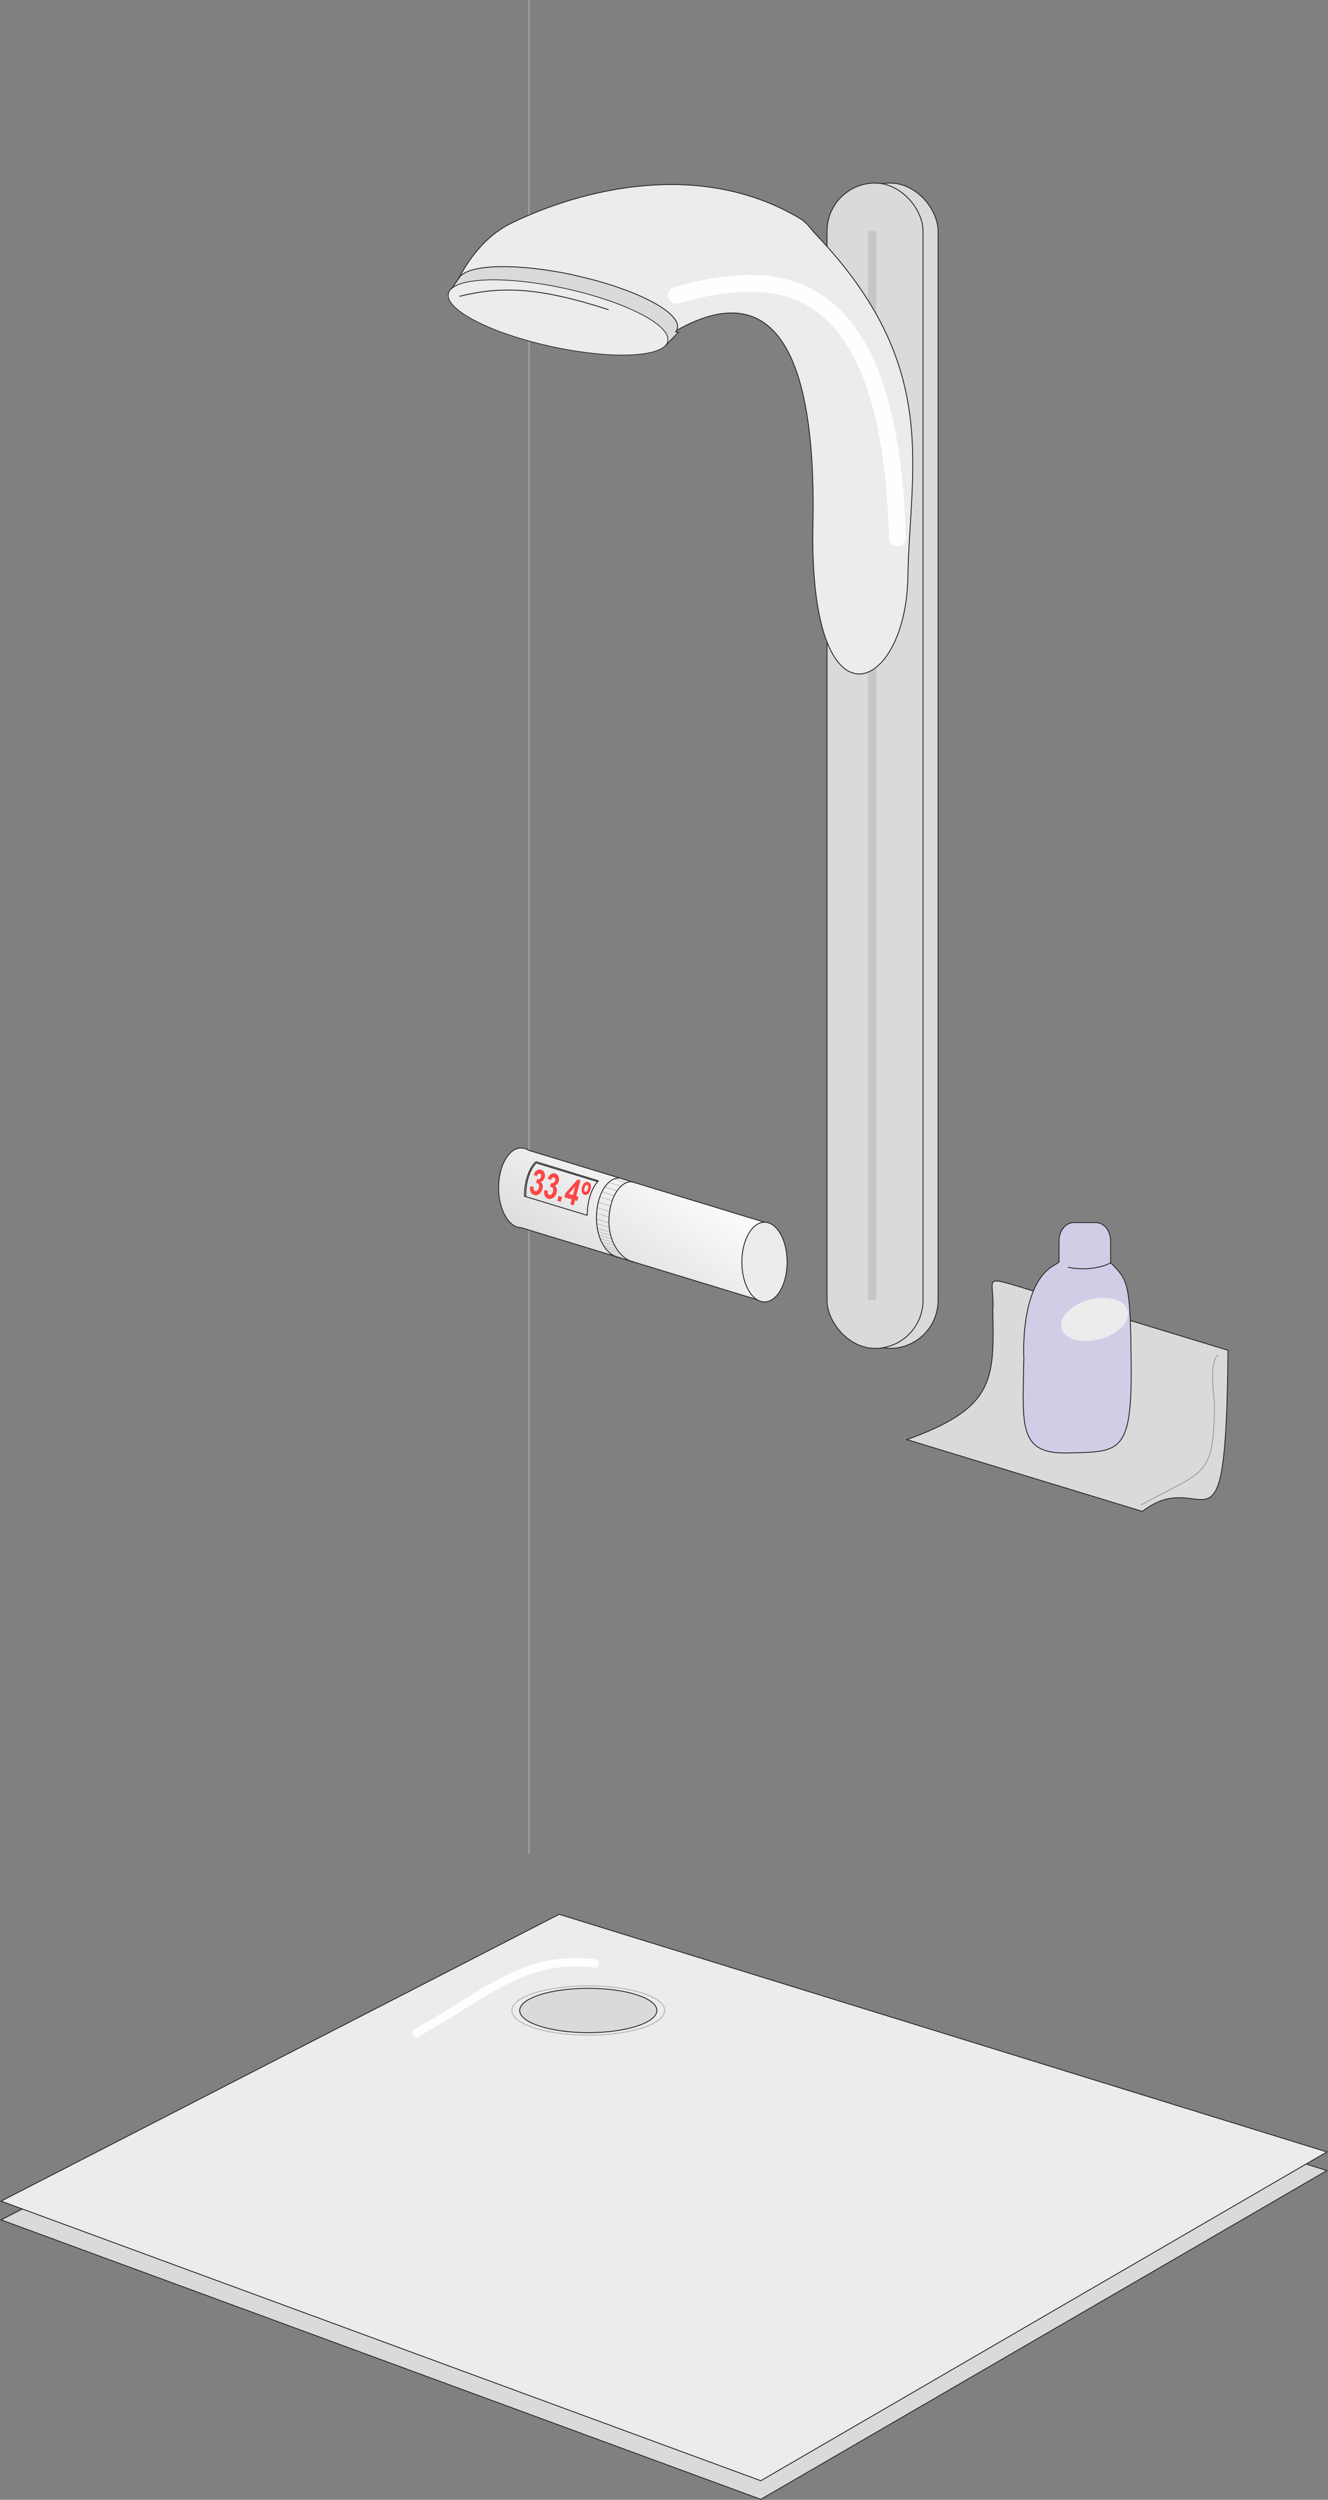 <?xml version="1.0" encoding="UTF-8" standalone="no"?>
<!-- Creator: CorelDRAW X5 -->
<svg
    xmlns:inkscape="http://www.inkscape.org/namespaces/inkscape"
    xmlns:rdf="http://www.w3.org/1999/02/22-rdf-syntax-ns#"
    xmlns="http://www.w3.org/2000/svg"
    xmlns:dc="http://purl.org/dc/elements/1.1/"
    xmlns:ns1="http://sozi.baierouge.fr"
    xmlns:cc="http://web.resource.org/cc/"
    xmlns:xlink="http://www.w3.org/1999/xlink"
    xmlns:sodipodi="http://sodipodi.sourceforge.net/DTD/sodipodi-0.dtd"
    style="fill-rule:evenodd;text-rendering:geometricPrecision;image-rendering:optimizeQuality;clip-rule:evenodd;shape-rendering:geometricPrecision"
    xml:space="preserve"
    viewBox="0 0 11208 21083"
  >
 <rect x="0" y="0" width="11208" height="21083" fill="#808080" stroke="none"/>
 <defs
    >
  <style
        type="text/css"
      >
    .str1 {stroke:#2B2A29;stroke-width:7.62}
    .str5 {stroke:#9D9E9E;stroke-width:7.62}
    .str0 {stroke:#B2B3B3;stroke-width:7.62}
    .str4 {stroke:#C5C6C6;stroke-width:7.62}
    .str2 {stroke:#C5C6C6;stroke-width:70.55}
    .str6 {stroke:#FEFEFE;stroke-width:70.55;stroke-linecap:round}
    .str3 {stroke:#FEFEFE;stroke-width:141.11;stroke-linecap:round}
    .fil0 {fill:none}
    .fil5 {fill:#D2CDE7}
    .fil1 {fill:#D9DADA}
    .fil3 {fill:#EBECEC}
    .fil4 {fill:#FF4545;fill-rule:nonzero}
    .fil2 {fill:url(#id2)}
  </style
    >
   <mask
        id="id0"
      >
  <linearGradient
          id="id1"
          y2="11856"
          gradientUnits="userSpaceOnUse"
          x2="9070.8"
          y1="12129"
          x1="8990.1"
        >
   <stop
            style="stop-color:white"
            offset="0"
        />
   <stop
            style="stop-opacity:0;stop-color:white"
            offset="1"
        />
  </linearGradient
      >
    <rect
          y="11290"
          x="7806"
          style="fill:url(#id1)"
          height="1405"
          width="2448"
      />
   </mask
    >
  <linearGradient
        id="id2"
        y2="9769.6"
        gradientUnits="userSpaceOnUse"
        x2="5696.2"
        y1="10893"
        x1="4963.4"
      >
   <stop
          style="stop-color:#D9DADA"
          offset="0"
      />
   <stop
          style="stop-color:#FEFEFE"
          offset="1"
      />
  </linearGradient
    >
 </defs
  >
 <g
      id="Layer_x0020_1"
    >
  <line
        y1="15637"
        x2="4465"
        x1="4465"
        class="fil0 str0"
    />
  <polygon
        points="4719 16302 11199 18306 6421 21079 9 18722"
        class="fil1 str1"
    />
  <path
        class="fil2 str1"
        d="m4399 9682c23 0 44 7 64 20l1989 606v672l-2053-626c-105 0-191-151-191-336 0-186 85-336 191-336z"
    />
  <rect
        rx="405"
        ry="405"
        height="9828"
        width="810"
        y="1544"
        x="7107"
        class="fil1 str1"
    />
  <rect
        rx="405"
        ry="405"
        height="9828"
        width="810"
        y="1544"
        x="6980"
        class="fil1 str1"
    />
  <line
        y1="10967"
        x2="7361"
        x1="7361"
        y2="1949"
        class="fil0 str2"
    />
  <path
        class="fil3 str1"
        d="m3806 2480c77-166 220-458 514-600 608-293 1598-535 2434-36 57 34 92 91 135 136 1054 1107 790 1950 773 2891-18 980-837 1336-801-445s-511-1994-1137-1647-1919-300-1919-300z"
    />
  <path
        class="fil0 str3"
        d="m5709 2490c767-214 1801-303 1865 2048"
    />
  <path
        class="fil1 str1"
        d="m4845 2321c511 111 902 311 872 447-2 11-7 20-14 30l22 5-110 113-154-37c-181 16-441-5-722-67-336-73-620-185-767-291l-187-45 92-136c76-113 490-123 968-20z"
    />
  <ellipse
        ry="303"
        rx="1140"
        class="fil3 str1"
        transform="matrix(.812 .176 -.176 .812 4710.2 2677.4)"
    />
  <path
        class="fil0 str1"
        d="m3878 2499c368-91 690-71 1258 113"
    />
  <ellipse
        cy="10644"
        cx="6452"
        rx="191"
        class="fil3 str1"
        ry="336"
    />
  <path
        class="fil0 str1"
        d="m4426 10089c0-120 36-231 95-291"
    />
  <path
        class="fil0 str1"
        d="m4956 10250c0-120 36-231 95-291"
    />
  <line
        y1="10089"
        x2="4956"
        x1="4426"
        y2="10250"
        class="fil0 str1"
    />
  <line
        y1="9959"
        x2="4522"
        x1="5051"
        y2="9797"
        class="fil0 str1"
    />
  <path
        class="fil0 str1"
        d="m4437 10092c0-120 29-223 88-283"
    />
  <line
        y1="9966"
        x2="4525"
        x1="5044"
        y2="9808"
        class="fil0 str1"
    />
  <path
        class="fil4"
        d="m4474 10006l30 3c-2 10-2 18 1 25 3 6 7 10 12 12 6 2 12 0 18-5s10-13 13-24c3-10 3-19 0-26-2-7-6-11-12-13-4-1-8-1-14-1l12-32c7 2 14 2 20-2s10-10 12-18c2-7 2-13 0-18s-5-8-10-9-10 0-15 4-9 10-12 19l-25-14c8-18 17-31 28-37 10-6 22-8 34-5 14 4 23 12 29 26 5 13 6 27 2 40-2 9-7 17-12 23-6 6-13 11-22 15 8 5 13 12 16 23 3 10 3 22-1 35-5 19-14 34-28 43-13 10-27 13-41 9-13-4-23-12-30-25-6-13-8-29-4-48z"
    />
  <path
        id="1"
        d="m4593 10038l30 3c-2 10-2 18 1 25 3 6 7 10 12 12 6 2 12 0 18-5s10-13 13-24c3-10 3-19 0-26-2-7-6-11-12-13-4-1-8-1-14-1l12-32c7 2 14 2 20-2s10-10 12-18c2-7 2-13 0-18s-5-8-10-9-10 0-15 4-9 10-12 19l-25-14c8-18 17-31 28-37 10-6 22-8 34-5 14 4 23 12 29 26 5 13 6 27 2 40-2 9-7 17-12 23-6 6-13 11-22 15 8 5 13 12 16 23 3 10 3 22-1 35-5 19-14 34-28 43-13 10-27 13-41 9-13-4-23-12-30-25-6-13-8-29-4-48z"
        class="fil4"
    />
  <polygon
        id="12"
        points="4704 10128 4714 10087 4744 10095 4733 10135"
        class="fil4"
    />
  <path
        id="123"
        d="m4814 10157l11-42-62-17 9-35 102-115 25 7-36 133 19 5-10 35-19-5-11 42-28-8zm21-78l19-72-54 62 35 9z"
        class="fil4"
    />
  <path
        id="1234"
        d="m4912 10013c5-17 12-30 21-37s19-10 30-7 18 10 22 21 4 25-1 43c-5 17-12 30-21 37s-19 10-30 7-18-10-22-21-4-25 1-43zm22 6c-3 11-4 18-2 23 1 5 4 8 8 9s8 0 12-4 7-11 10-21c3-11 4-18 2-24-1-5-4-8-8-9s-8 0-12 4-7 11-10 21z"
        class="fil4"
    />
  <line
        y1="9943"
        x2="5286"
        x1="5181"
        y2="9975"
        class="fil0 str4"
    />
  <line
        y1="9972"
        x2="5242"
        x1="5138"
        y2="10004"
        class="fil0 str4"
    />
  <line
        y1="10011"
        x2="5209"
        x1="5104"
        y2="10043"
        class="fil0 str4"
    />
  <line
        y1="10052"
        x2="5185"
        x1="5080"
        y2="10084"
        class="fil0 str4"
    />
  <line
        y1="10095"
        x2="5167"
        x1="5063"
        y2="10127"
        class="fil0 str4"
    />
  <line
        y1="10140"
        x2="5154"
        x1="5050"
        y2="10172"
        class="fil0 str4"
    />
  <line
        y1="10186"
        x2="5145"
        x1="5041"
        y2="10218"
        class="fil0 str4"
    />
  <line
        y1="10233"
        x2="5140"
        x1="5036"
        y2="10265"
        class="fil0 str4"
    />
  <line
        y1="10282"
        x2="5139"
        x1="5035"
        y2="10314"
        class="fil0 str4"
    />
  <line
        y1="10320"
        x2="5141"
        x1="5037"
        y2="10352"
        class="fil0 str4"
    />
  <line
        y1="10358"
        x2="5144"
        x1="5039"
        y2="10390"
        class="fil0 str4"
    />
  <line
        y1="10387"
        x2="5152"
        x1="5047"
        y2="10419"
        class="fil0 str4"
    />
  <line
        y1="10416"
        x2="5161"
        x1="5056"
        y2="10448"
        class="fil0 str4"
    />
  <line
        y1="10445"
        x2="5169"
        x1="5064"
        y2="10477"
        class="fil0 str4"
    />
  <line
        y1="10472"
        x2="5181"
        x1="5077"
        y2="10504"
        class="fil0 str4"
    />
  <line
        y1="10499"
        x2="5194"
        x1="5089"
        y2="10531"
        class="fil0 str4"
    />
  <line
        y1="10522"
        x2="5211"
        x1="5106"
        y2="10554"
        class="fil0 str4"
    />
  <line
        y1="10546"
        x2="5228"
        x1="5123"
        y2="10577"
        class="fil0 str4"
    />
  <line
        y1="10569"
        x2="5245"
        x1="5141"
        y2="10601"
        class="fil0 str4"
    />
  <path
        class="fil0 str1"
        d="m5225 10607c-102-20-191-151-191-336 0-186 85-336 191-336"
    />
  <path
        class="fil0 str1"
        d="m5349 10644c-102-20-210-156-210-342s85-336 191-336"
    />
  <path
        class="fil1 str1"
        d="m7653 12141l1989 606c528-413 704 572 722-1359-596-181-1191-363-1787-544-290-88-180-39-198 213 13 587 12 819-726 1085z"
    />
  <path
        style="mask:url(#id0)"
        class="fil3"
        d="m7810 12131c397-291 624-134 659-837l1782 543c-11 624-67 553-621 854l-1820-561z"
    />
  <path
        class="fil0 str5"
        d="m9630 12692c554-301 610-230 621-854"
    />
  <path
        class="fil0 str5"
        d="m10251 11837s-53-365 30-407"
    />
  <path
        class="fil5 str1"
        d="m8641 11448c-9 574-53 817 373 806 427-11 538 12 533-718s-27-737-174-887v-184c0-85-56-154-124-154h-187c-68 0-124 70-124 154v179c-15 11-31 21-48 31-284 166-249 773-249 773z"
    />
  <path
        class="fil0 str1"
        d="m9374 10650c-98 54-259 62-360 37"
    />
  <ellipse
        ry="280"
        rx="574"
        class="fil3"
        transform="matrix(.491 -.109 .088 .61 9238.1 11128)"
    />
  <polygon
        points="4719 16145 11199 18149 6421 20922 9 18564"
        class="fil3 str1"
    />
  <ellipse
        cy="16956"
        cx="4965"
        rx="579"
        class="fil1 str1"
        ry="187"
    />
  <path
        class="fil0 str6"
        d="m3516 17146c596-338 917-659 1504-587"
    />
  <ellipse
        cy="16956"
        cx="4965"
        rx="645"
        class="fil0 str0"
        ry="208"
    />
 </g
  >
</svg
>
